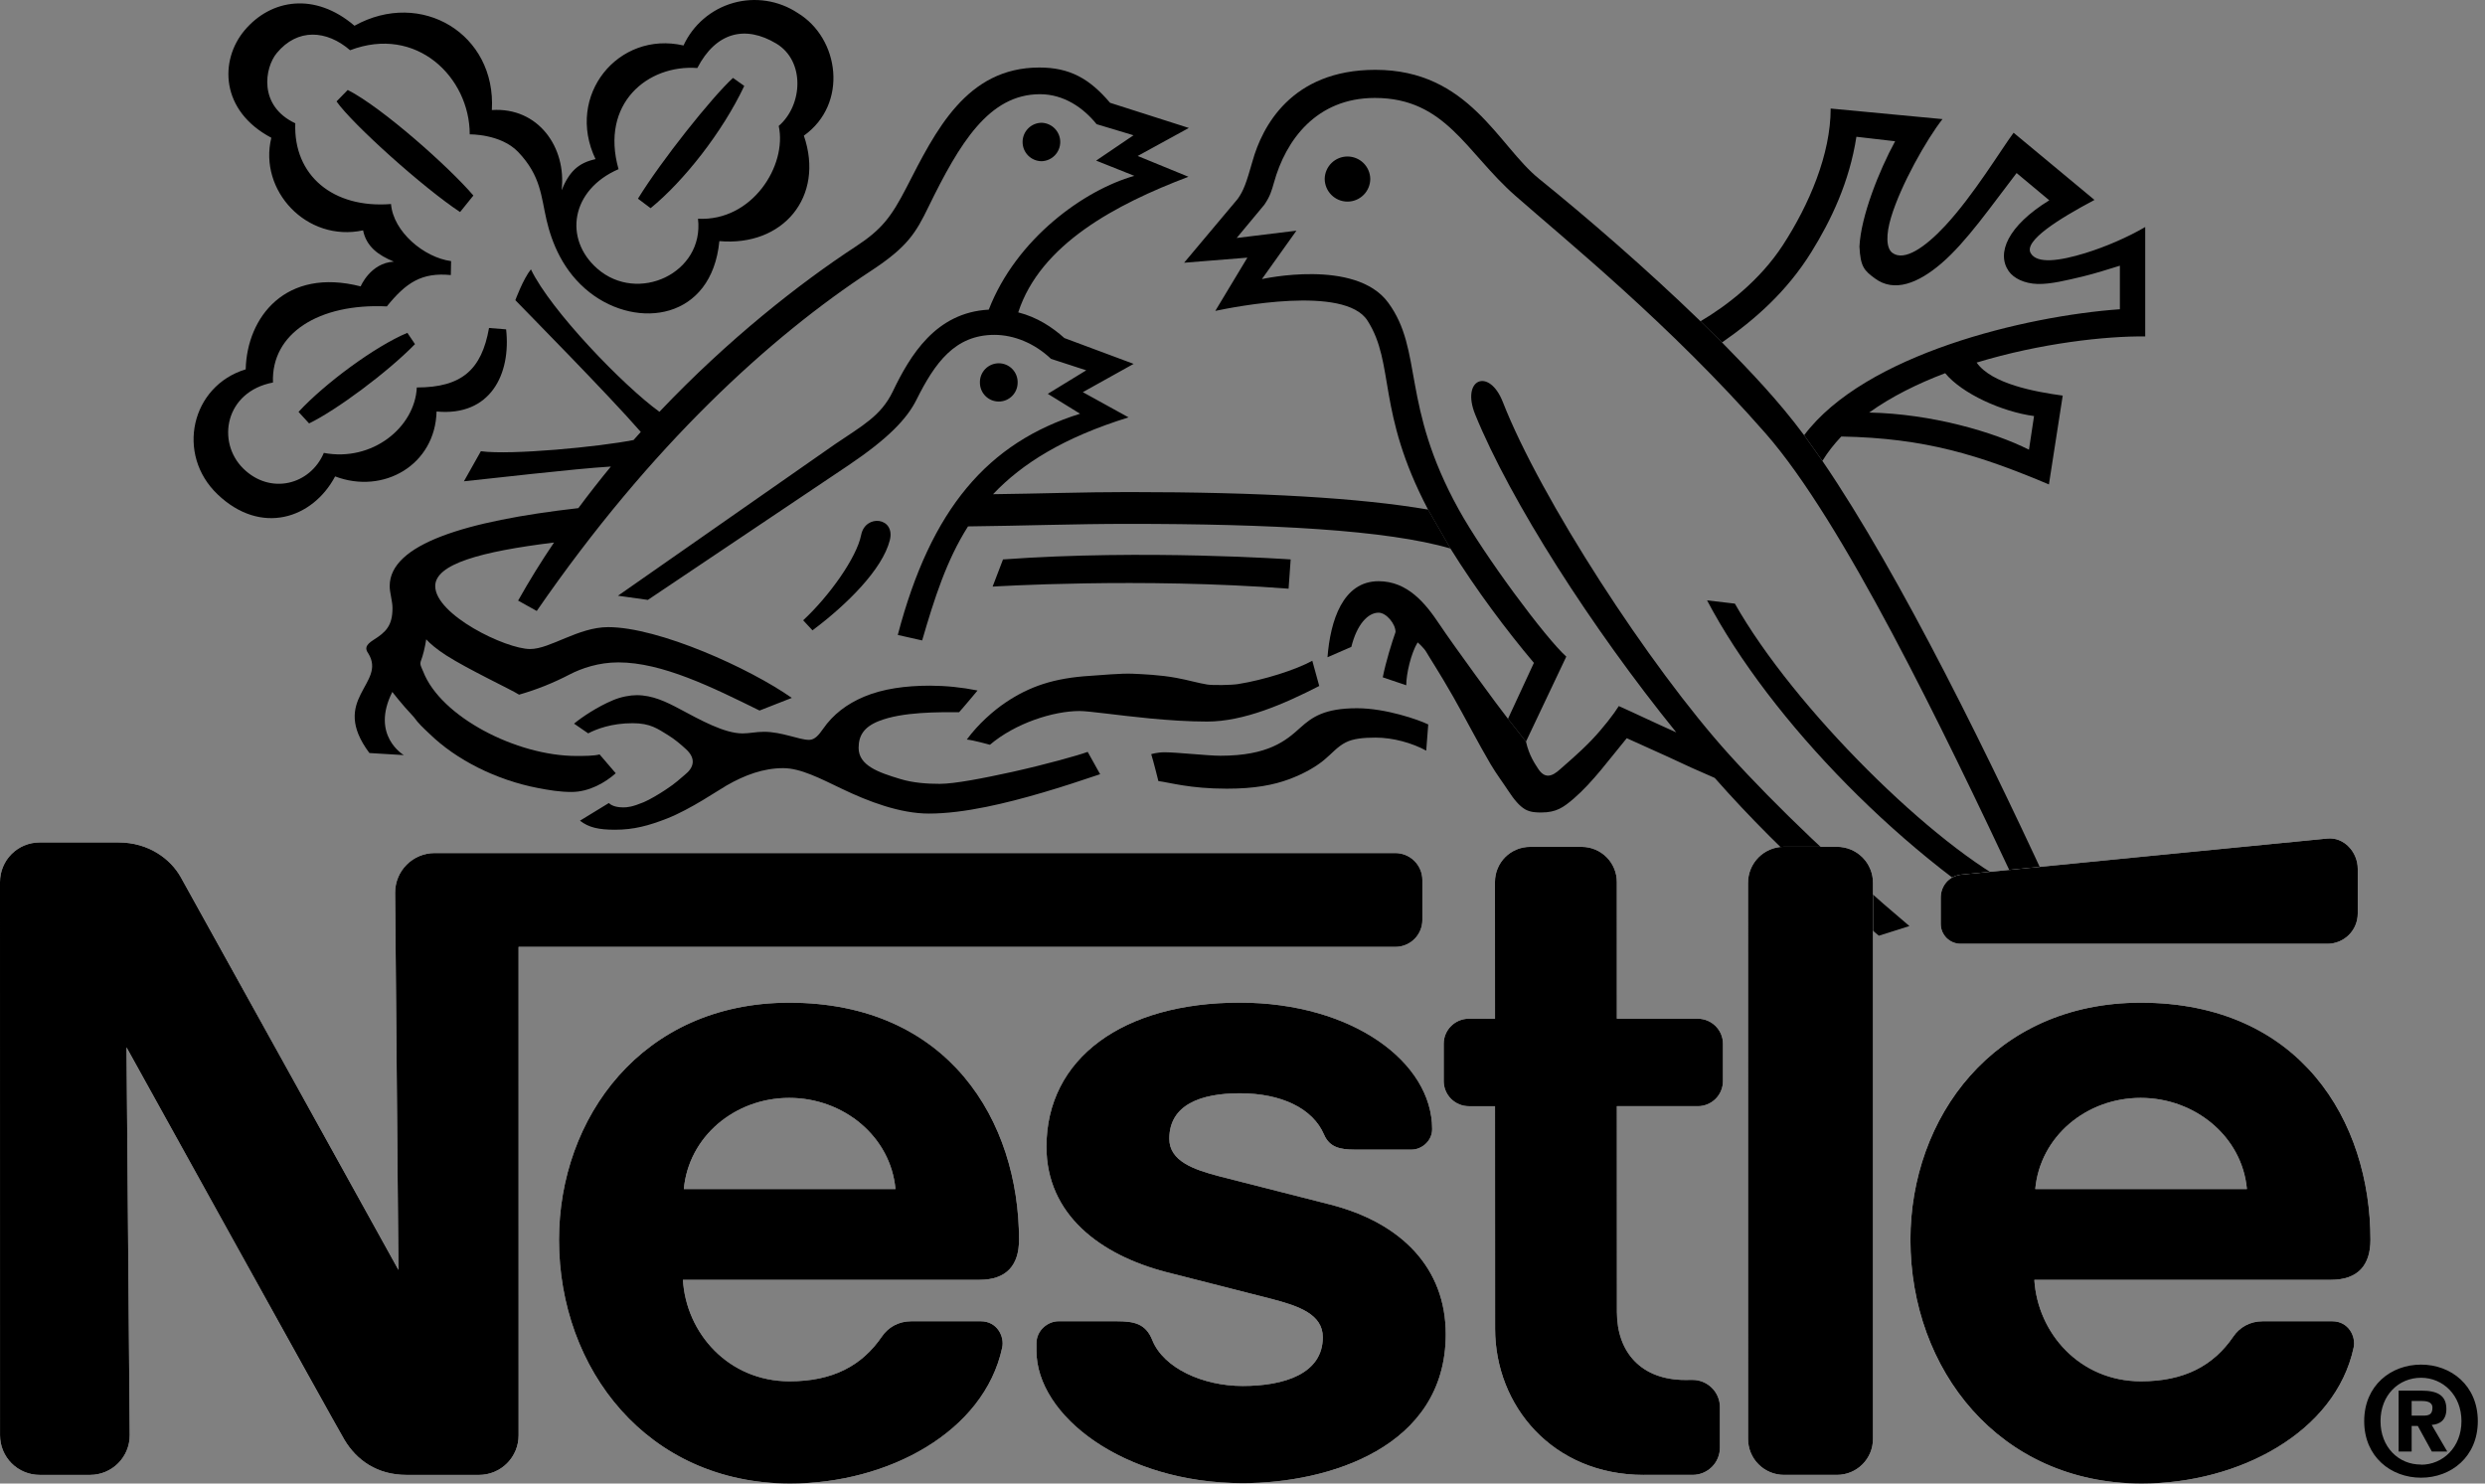 <?xml version="1.0" encoding="UTF-8"?>
<svg xmlns="http://www.w3.org/2000/svg" width="335" height="200" viewBox="0 0 335 200" fill="none">
  <rect x="0" y="0" width="335" height="200" fill="#808080" stroke="none"/>
  <path fill-rule="evenodd" clip-rule="evenodd" d="M134.646 54.133C136.052 54.133 137.186 52.99 137.186 51.586C137.195 51.246 137.136 50.908 137.012 50.592C136.888 50.276 136.702 49.987 136.465 49.744C136.229 49.5 135.945 49.307 135.632 49.175C135.319 49.043 134.983 48.975 134.643 48.975C134.304 48.975 133.967 49.043 133.654 49.175C133.341 49.307 133.058 49.5 132.821 49.744C132.584 49.987 132.398 50.276 132.274 50.592C132.151 50.908 132.092 51.246 132.101 51.586C132.101 52.99 133.232 54.133 134.646 54.133ZM165.388 106.325C169.164 106.325 171.706 105.816 173.752 105.061C175.788 104.304 177.353 103.393 178.492 102.459C179.572 101.575 180.258 100.678 181.411 100.089C182.428 99.563 183.86 99.439 185.467 99.439C187.773 99.439 190.369 100.153 192.267 101.197L192.54 97.666C191.275 97.042 186.818 95.479 182.947 95.479C178.548 95.479 176.885 96.665 175.261 98.131C173.37 99.845 170.982 101.883 164.523 101.883C162.802 101.883 158.673 101.417 156.995 101.417C155.977 101.417 155.194 101.672 155.194 101.672C155.502 102.638 156.16 105.299 156.16 105.299C157.707 105.492 160.405 106.325 165.388 106.325ZM145.532 95.854C146.84 95.854 150.644 96.434 155.038 96.856C157.534 97.091 160.205 97.276 162.726 97.276C167.662 97.276 173.067 94.93 177.846 92.479L176.911 89.079C174.678 90.301 170.43 91.66 166.89 92.224C166.019 92.366 163.488 92.401 162.768 92.286C161.574 92.101 160.143 91.671 158.604 91.391C156.442 90.985 154.081 90.889 152.682 90.827C151.137 90.758 148.369 91.02 147.008 91.109C142.008 91.407 138.705 92.585 135.543 94.719C133.946 95.799 131.906 97.564 130.333 99.7C131.142 99.76 133.451 100.404 133.451 100.404C136.86 97.504 141.983 95.854 145.532 95.854Z" fill="black"></path>
  <path fill-rule="evenodd" clip-rule="evenodd" d="M85.29 97.496C87.724 97.496 88.701 98.286 90.043 99.094C90.984 99.674 91.723 100.314 92.425 100.949C93.928 102.292 93.498 103.524 92.319 104.453C91.714 104.935 91.195 105.516 89.667 106.509C88.93 106.995 87.657 107.775 86.787 108.143C85.257 108.776 84.591 108.847 84.036 108.847C83.474 108.847 82.579 108.759 82.077 108.259L78.186 110.639C79.354 111.55 80.68 111.859 82.912 111.859C85.434 111.859 87.446 111.315 89.931 110.342C93.153 109.067 96.775 106.562 97.977 105.876C100.439 104.47 102.924 103.556 105.585 103.556C107.93 103.556 110.574 104.944 113.535 106.36C117.032 108.037 121.302 109.68 125.228 109.68C127.582 109.68 130.218 109.336 132.978 108.774C137.879 107.773 143.149 106.122 148.307 104.373L146.631 101.362C145.374 101.826 141.068 103.038 136.438 104.068C132.599 104.91 128.706 105.672 126.687 105.672C125.037 105.672 123.094 105.552 121.355 105.015C118.402 104.128 115.749 103.196 115.749 100.824C115.749 99.183 116.452 98.022 118.438 97.224C121.653 95.932 126.661 96.012 129.296 96.012C129.789 95.484 131.782 93.087 131.782 93.087C129.671 92.662 127.523 92.444 125.37 92.437C122.068 92.437 119.017 92.859 116.488 93.922C114.143 94.908 112.298 96.33 110.963 98.253C110.426 99.017 109.873 99.745 109.067 99.745C107.73 99.745 105.411 98.655 102.987 98.655C101.932 98.655 101.037 98.874 100.106 98.874C97.653 98.874 94.457 97.091 91.61 95.572C89.818 94.615 87.973 93.718 85.83 93.718C84.942 93.718 83.724 93.938 82.641 94.395C80.56 95.264 78.45 96.671 77.387 97.556L79.294 98.866C80.405 98.286 82.428 97.496 85.29 97.496ZM257.405 124.843C248.241 117.115 239.376 108.659 233.125 101.746C222.33 89.826 207.623 67.081 202.6 54.209C200.745 49.474 196.915 51.082 198.876 55.898C203.619 67.53 214.556 84.634 225.976 98.735C223.314 97.556 220.014 95.974 218.229 95.186C217.622 96.179 216.119 98.146 214.573 99.761C212.783 101.624 210.938 103.134 210.367 103.662C209.109 104.832 208.189 104.919 207.343 103.62C206.959 103.003 206.142 101.899 205.718 99.982L203.292 96.909C201.991 95.275 195.898 86.939 194.032 84.136C192.171 81.343 189.756 78.354 185.845 78.354C181.006 78.354 179.336 83.714 178.959 88.606L182.172 87.209C182.921 84.178 184.408 82.597 185.847 82.597C186.873 82.597 188.132 84.091 188.132 85.206C187.666 86.516 186.82 89.221 186.409 91.311L189.574 92.384C189.574 90.845 190.22 88.051 191.11 86.603C191.11 86.603 191.987 87.349 192.314 87.956C192.523 88.349 194.088 90.74 195.9 93.92C197.517 96.758 199.315 100.264 200.967 103.056C201.765 104.401 202.682 105.605 203.293 106.553C204.11 107.802 204.843 108.678 205.62 109.12C206.348 109.522 207.134 109.533 207.767 109.533C209.814 109.533 210.752 108.854 212.14 107.672C214.742 105.428 216.983 102.312 219.301 99.518L224.766 101.985C226.879 102.99 229.012 103.954 231.162 104.875C235.821 110.166 241.037 115.349 246.51 120.277L250.226 123.554C251.24 124.43 252.255 125.291 253.286 126.144L257.405 124.843Z" fill="black"></path>
  <path fill-rule="evenodd" clip-rule="evenodd" d="M277.917 123.255C268.557 102.767 256.224 77.57 245.674 62.136L243.211 58.674C239.689 53.924 235.878 49.985 232.143 46.165L229.243 43.31C221.933 36.228 213.73 29.147 207.479 24.103C201.965 19.66 198.045 9.414 185.414 9.414C174.029 9.414 170.136 17.153 168.862 21.689C168.016 24.665 167.651 25.693 166.857 26.81L159.626 35.42L168.156 34.734L163.834 41.911C166.312 41.395 181.271 38.389 184.348 43.221C188.083 49.065 185.534 55.406 192.516 68.7L195.536 73.954C199.011 79.542 203.126 85.031 206.783 89.363L203.286 96.909L205.713 99.982L211.149 88.519C208.374 86.041 200.07 74.874 196.637 68.663C188.834 54.537 191.899 47.271 187.138 40.796C182.729 34.787 170.116 37.625 170.116 37.625L174.768 31.099L166.716 32.082L170.44 27.603C171.233 26.444 171.417 25.742 171.74 24.623C173.321 18.889 177.467 13.204 185.339 13.204C194.898 13.204 197.63 20.541 204.274 26.382C211 32.304 225.102 43.689 238.005 58.412C248.409 70.281 261.744 97.875 271.988 119.655C260.789 114.197 241.821 95.433 233.877 81.376L230.127 80.938C238.658 97.12 256.965 115.962 275.072 126.221L277.917 123.255Z" fill="black"></path>
  <path fill-rule="evenodd" clip-rule="evenodd" d="M251.982 55.617C254.967 53.473 258.502 51.724 262.226 50.311C264.518 53.087 269.921 55.519 274.207 56.09L273.522 60.626C268.768 58.226 260.365 55.783 251.982 55.617L248.223 58.848C259.597 59.059 266.838 61.363 276.212 65.307L278.073 53.333C274.357 52.823 268.497 51.761 266.468 48.879C275.043 46.268 283.94 45.284 289.194 45.357V30.605C286.849 31.976 283.897 33.259 281.112 34.121C277.704 35.166 274.606 35.624 273.753 34.121C272.81 32.469 277.511 29.526 282.356 26.952L271.451 17.894C269.799 20.117 266.046 26.337 262.22 30.446C259.503 33.364 256.703 35.278 255.104 34.085C254.265 33.452 254.232 31.625 254.925 29.324C256.252 24.903 259.739 18.763 261.864 16.058L246.791 14.633C246.791 20.794 243.899 27.576 240.339 33.057C237.268 37.774 232.812 41.204 229.245 43.31L232.145 46.165C236.555 43.099 240.85 39.348 244.172 34.005C246.844 29.71 249.327 24.517 250.259 18.438L255.478 19.043C253.308 23.022 250.856 29.2 250.67 33.241C250.801 35.99 251.33 36.481 252.746 37.527C255.364 39.486 258.606 38.169 261.697 35.524C265.104 32.615 268.455 27.739 271.855 23.328L276.261 27.003C270.676 30.445 269.095 34.127 270.8 36.568C271.464 37.516 272.899 38.229 274.68 38.282C276.447 38.325 278.539 37.805 280.824 37.261C282.43 36.874 284.171 36.313 285.778 35.82V41.689C273.085 42.595 251.421 47.733 243.215 58.67L245.678 62.132C246.389 60.964 247.248 59.873 248.225 58.845L251.982 55.617ZM86.003 26.784L87.708 28.065C92.172 24.428 97.39 17.814 100.333 11.585L98.812 10.504C95.965 13.114 89.174 21.625 86.003 26.784Z" fill="black"></path>
  <path fill-rule="evenodd" clip-rule="evenodd" d="M83.385 22.804C80.882 13.968 87.302 8.677 94.006 9.169C96.52 4.328 100.462 3.361 104.654 5.874C108.554 8.221 108.229 14.184 104.978 16.979C106.138 22.293 101.421 29.866 94.095 29.489C94.965 36.825 85.967 40.998 80.513 36.208C75.979 32.231 76.927 25.607 83.385 22.804ZM80.283 21.452C77.957 21.961 76.743 23.129 75.706 25.653C76.401 19.915 72.588 14.415 66.306 14.837C66.921 4.586 56.766 -1.52 47.786 3.471C42.481 -1.072 36.55 -0.15 32.983 4.076C29.574 8.117 29.688 14.934 36.578 18.572C34.837 25.653 41.322 32.69 48.947 31.054C49.385 33.233 50.984 34.401 53.093 35.271C49.922 35.457 48.621 38.609 48.621 38.609C38.51 36.019 33.292 42.739 33.123 49.792C25.744 52.033 23.679 61.257 29.33 66.644C35.172 72.231 42.139 69.939 45.177 64.226C51.696 66.704 58.672 62.68 58.854 55.477C66.121 56.161 68.906 50.434 68.229 44.4L65.926 44.214C64.934 49.819 62.271 52.236 56.191 52.236C55.927 57.62 50.173 62.294 43.655 61.057C41.826 65.361 36.459 66.766 32.795 63.166C29.141 59.563 30.352 52.79 36.801 51.568C36.538 44.962 42.967 40.869 52.149 41.307C54.758 38.075 56.866 36.703 60.776 37.081L60.812 35.202C57.148 34.709 53.018 31.238 52.713 27.506C44.894 28.129 39.541 23.648 39.807 16.62C34.782 14.266 35.686 9.108 37.313 7.151C40.114 3.769 44.031 4.04 47.197 6.773C56.131 3.356 63.324 10.409 63.324 18.114C63.324 18.114 67.499 18.034 69.844 20.477C72.946 23.719 72.946 26.539 73.683 29.682C74.378 32.651 75.872 36.597 79.517 39.443C85.965 44.469 95.956 43.106 96.975 32.504C105.556 33.266 111.198 26.53 108.369 18.29C114.378 14.002 113.182 5.164 107.534 1.746C106.266 0.909 104.831 0.355 103.329 0.123C101.827 -0.108 100.293 -0.013 98.831 0.404C97.37 0.82 96.015 1.547 94.861 2.536C93.707 3.524 92.779 4.75 92.143 6.13C83.349 4.109 76.181 12.878 80.283 21.452ZM119.957 72.818C120.731 69.726 116.654 69.267 116.091 72.116C115.495 75.165 111.787 80.367 108.274 83.625L109.529 84.978C114.141 81.533 118.966 76.764 119.957 72.818ZM140.435 21.732C141.105 21.707 141.74 21.423 142.205 20.94C142.67 20.457 142.93 19.812 142.93 19.142C142.93 18.471 142.67 17.826 142.205 17.343C141.74 16.86 141.105 16.576 140.435 16.551C139.003 16.551 137.853 17.719 137.853 19.142C137.853 20.573 139.003 21.732 140.435 21.732ZM178.581 24.095C178.6 23.294 178.932 22.531 179.506 21.971C180.08 21.411 180.851 21.098 181.652 21.098C182.454 21.098 183.225 21.411 183.799 21.971C184.373 22.531 184.705 23.294 184.724 24.095C184.725 24.5 184.647 24.9 184.493 25.274C184.339 25.648 184.114 25.988 183.828 26.274C183.543 26.56 183.204 26.788 182.831 26.943C182.458 27.098 182.058 27.179 181.653 27.179C179.962 27.179 178.581 25.8 178.581 24.095ZM173.712 79.362C153.719 77.827 133.813 79.082 133.813 79.082L135.215 75.418C154.332 74.03 173.994 75.418 173.994 75.418L173.712 79.362Z" fill="black"></path>
  <path fill-rule="evenodd" clip-rule="evenodd" d="M52.891 93.279C52.891 93.279 54.024 94.793 55.791 96.672C56.389 97.516 57.046 98.121 57.879 98.905C61.545 102.479 66.937 105.159 72.499 106.231C74.08 106.533 75.486 106.767 77.05 106.767C79.423 106.767 81.608 105.494 83.005 104.244L80.827 101.704C80.125 101.914 78.666 101.914 77.7 101.914C69.635 101.914 59.402 96.636 57.046 90.52C56.808 89.923 56.528 89.59 56.766 89.026C56.993 88.464 57.294 87.28 57.459 86.19C57.934 86.734 58.907 87.551 60.146 88.349C63.151 90.274 68.862 92.936 69.977 93.649C72.317 92.98 74.583 92.076 76.741 90.951C78.418 90.081 80.713 89.299 83.365 89.299C89.259 89.299 96.032 92.654 102.394 95.79L106.742 94.085C101.094 90.107 88.814 84.545 81.979 84.545C77.955 84.545 74.167 87.498 71.473 87.498C68.16 87.498 58.672 82.868 58.672 79.011C58.672 76.042 64.812 74.354 74.686 73.14C72.963 75.681 71.349 78.293 69.846 80.969L72.359 82.366C87.82 59.936 103.897 45.373 117.427 36.508C122.346 33.283 123.463 31.396 125.175 27.872C129.367 19.298 133.32 12.7 140.198 12.7C143.404 12.7 146.031 14.51 147.834 16.742L152.806 18.236L147.77 21.652L152.92 23.708C146.198 25.596 137.018 32.142 133.294 41.744C126.134 42.122 122.681 47.929 120.345 52.796C118.762 56.074 116.252 57.382 112.588 59.869L83.307 80.312L87.338 80.874L114.387 62.723C119.73 59.123 122.259 56.469 123.543 53.902C126.046 48.877 128.753 45.144 134.06 45.144C136.669 45.144 139.452 46.259 141.685 48.377L146.436 49.923L141.253 53.094L145.601 55.776C133.18 59.669 125.492 68.576 121.029 85.6L124.314 86.339C125.957 80.709 127.591 75.535 130.498 70.965C137.684 70.886 144.97 70.623 152.111 70.623C171.175 70.623 187.004 71.43 195.543 73.952L192.523 68.698C183.389 67.133 170.13 66.335 152.113 66.335C146.078 66.335 139.953 66.553 133.875 66.624C137.802 62.469 143.442 58.963 152.14 56.267L145.973 52.867L152.824 49.054L143.486 45.573C141.852 44.107 139.822 42.763 137.267 42.111C140.262 32.913 150.444 27.537 160.214 23.83L153.371 21.026L160.266 17.25L149.646 13.857C146.869 10.589 144.208 9.103 140.113 9.103C130.256 9.103 126.11 17.668 122.21 25.26C120.145 29.266 118.853 30.952 115.357 33.237C107.774 38.2 98.119 45.79 88.897 55.516C84.082 52.039 74.233 41.862 71.573 36.312C70.518 37.62 69.473 40.469 69.473 40.469C70.485 41.529 82.072 53.258 86.383 58.23C86.058 58.59 85.736 58.95 85.41 59.32C80.814 60.233 68.886 61.385 64.825 60.831L62.542 64.883C65.571 64.585 77.433 63.185 82.352 62.896C80.844 64.728 79.382 66.597 77.967 68.501C62.726 70.24 52.534 73.368 52.534 79.009C52.534 79.941 52.911 80.994 52.911 81.986C52.911 84.349 52.023 85.22 50.346 86.273C49.256 86.969 49.185 87.443 49.653 88.093C52.181 92.179 44.328 94.207 49.8 101.517L54.439 101.797C54.439 101.797 49.913 99.166 52.891 93.279ZM46.878 12.127L45.368 13.673C47.539 16.775 57.15 25.385 62.023 28.584L63.816 26.36C60.619 22.6 51.534 14.492 46.878 12.127ZM40.245 55.528L41.668 57.082C45.332 55.308 52.218 50.212 55.944 46.392L54.917 44.871C50.54 46.7 43.776 51.706 40.245 55.528Z" fill="black"></path>
  <path fill-rule="evenodd" clip-rule="evenodd" d="M252.495 119.009C252.496 118.373 252.371 117.743 252.128 117.155C251.885 116.567 251.529 116.033 251.079 115.583C250.63 115.133 250.096 114.776 249.509 114.532C248.921 114.288 248.292 114.163 247.656 114.163L240.49 114.159C239.853 114.16 239.222 114.287 238.634 114.532C238.046 114.777 237.512 115.135 237.063 115.587C236.613 116.038 236.257 116.574 236.015 117.163C235.773 117.752 235.649 118.383 235.65 119.02L235.654 193.982C235.653 194.618 235.777 195.249 236.019 195.837C236.262 196.426 236.618 196.96 237.068 197.411C237.517 197.861 238.051 198.219 238.639 198.463C239.227 198.707 239.857 198.832 240.493 198.832H247.659C248.296 198.831 248.926 198.704 249.513 198.459C250.101 198.214 250.634 197.856 251.083 197.405C251.532 196.954 251.888 196.419 252.13 195.83C252.372 195.242 252.496 194.611 252.495 193.975V119.009ZM261.629 121.003V124.567C261.63 124.918 261.701 125.266 261.836 125.59C261.972 125.914 262.17 126.208 262.419 126.455C262.668 126.703 262.964 126.899 263.289 127.032C263.613 127.165 263.961 127.233 264.313 127.232H313.763C316.016 127.232 317.846 125.413 317.846 123.157V117.121C317.846 114.868 315.994 112.825 313.752 113.046C313.752 113.046 265.955 117.736 264.413 117.91C262.632 118.107 261.629 119.528 261.629 121.003ZM221.599 198.836C209.297 198.836 201.554 189.508 201.554 179.122L201.543 149.13H198.021C197.575 149.131 197.134 149.044 196.721 148.874C196.309 148.703 195.935 148.453 195.619 148.138C195.304 147.823 195.053 147.449 194.883 147.037C194.712 146.625 194.624 146.183 194.625 145.737V140.716C194.625 138.841 196.153 137.334 198.025 137.334L201.543 137.338L201.536 118.896C201.535 118.276 201.656 117.661 201.893 117.088C202.129 116.514 202.477 115.993 202.915 115.554C203.353 115.115 203.874 114.767 204.447 114.529C205.02 114.292 205.635 114.17 206.255 114.17H213.245C214.498 114.174 215.7 114.675 216.584 115.563C217.469 116.452 217.965 117.655 217.964 118.909L217.967 137.336H228.865C230.744 137.336 232.272 138.846 232.272 140.722V145.743C232.272 146.188 232.184 146.629 232.013 147.041C231.842 147.452 231.592 147.826 231.276 148.14C230.961 148.455 230.586 148.704 230.174 148.873C229.762 149.043 229.321 149.13 228.876 149.128H217.967L217.975 176.872C217.975 182.319 221.275 186.035 227.178 186.035L228.17 186.028C230.205 186.028 231.861 187.669 231.861 189.705V195.155C231.861 195.639 231.766 196.118 231.581 196.565C231.395 197.012 231.123 197.418 230.781 197.76C230.438 198.101 230.031 198.372 229.584 198.556C229.137 198.74 228.657 198.834 228.173 198.832H221.599V198.836ZM106.397 135.177C86.511 135.177 75.357 150.74 75.357 167.137C75.357 184.611 87.304 200 106.526 200C119.683 200 132.652 193.067 135.103 181.68C135.434 180.145 134.399 178.131 132.234 178.124H122.834C121.127 178.124 119.732 178.94 118.891 180.174C116.202 184.118 112.26 186.217 106.433 186.217C98.199 186.217 92.49 179.73 92.061 172.535H132.043C135.725 172.535 137.369 170.537 137.369 167.134C137.373 151.144 127.907 135.177 106.397 135.177ZM106.397 148.011C113.737 148.011 120.074 153.234 120.716 160.302H92.187C92.827 153.234 99.056 148.011 106.397 148.011ZM288.579 135.177C268.695 135.177 257.541 150.74 257.541 167.137C257.541 184.611 269.49 200 288.711 200C301.867 200 314.837 193.067 317.289 181.68C317.62 180.145 316.585 178.131 314.422 178.124H305.02C303.314 178.124 301.918 178.94 301.076 180.174C298.389 184.118 294.445 186.217 288.618 186.217C280.386 186.217 274.679 179.73 274.246 172.535H314.231C317.911 172.535 319.558 170.537 319.558 167.134C319.558 151.144 310.092 135.177 288.579 135.177ZM288.579 148.011C295.924 148.011 302.26 153.234 302.902 160.302H274.369C275.01 153.234 281.239 148.011 288.579 148.011Z" fill="white"></path>
  <path fill-rule="evenodd" clip-rule="evenodd" d="M188.095 115.005H58.589C57.889 115.005 57.197 115.143 56.55 115.411C55.904 115.679 55.317 116.072 54.823 116.567C54.329 117.062 53.937 117.649 53.67 118.296C53.403 118.943 53.266 119.636 53.267 120.335L53.713 171.2C53.713 171.2 25.806 120.794 24.351 118.221C22.984 115.802 20.046 113.573 15.98 113.573H5.33C4.63 113.573 3.937 113.711 3.29 113.979C2.643 114.247 2.055 114.64 1.56 115.136C1.065 115.631 0.672 116.219 0.405 116.866C0.137 117.513 -0 118.207 1.24193e-06 118.907L0.005 193.5C0.005 194.2 0.142 194.893 0.41 195.54C0.677 196.187 1.069 196.775 1.564 197.27C2.059 197.765 2.646 198.158 3.293 198.427C3.939 198.695 4.632 198.833 5.332 198.834H12.164C13.578 198.83 14.934 198.265 15.932 197.263C16.93 196.26 17.489 194.902 17.487 193.487L17.057 141.198C17.057 141.198 45.234 192.108 46.44 194.113C48.064 196.824 50.815 198.836 54.803 198.836H64.587C65.287 198.835 65.98 198.697 66.626 198.428C67.273 198.16 67.86 197.767 68.354 197.272C68.849 196.776 69.241 196.189 69.508 195.542C69.775 194.895 69.912 194.202 69.912 193.502L69.908 127.647L188.103 127.65C188.581 127.652 189.054 127.559 189.496 127.377C189.938 127.195 190.34 126.928 190.679 126.591C191.017 126.254 191.286 125.853 191.47 125.412C191.653 124.97 191.748 124.497 191.748 124.019V118.64C191.746 117.673 191.359 116.748 190.674 116.066C189.989 115.385 189.062 115.003 188.095 115.005Z" fill="white"></path>
  <path fill-rule="evenodd" clip-rule="evenodd" d="M167.136 147.389C172.768 147.389 176.978 149.432 178.495 152.96C179.223 154.655 180.635 154.981 182.574 154.981H190.317C191.596 154.981 193.067 153.88 193.067 152.207C193.067 143.207 182.334 135.169 167.125 135.169C151.401 135.169 141.073 142.659 141.073 154.595C141.073 163.724 148.288 169.157 157.157 171.476C161.2 172.531 168.102 174.238 171.462 175.122C175.086 176.07 178.326 177.179 178.326 180.281C178.326 185.18 173.163 186.847 167.523 186.847C162.18 186.847 156.859 184.462 155.333 180.65C154.45 178.444 152.902 178.124 150.555 178.124H142.68C141.306 178.124 139.725 179.302 139.725 181.094V182.111C139.725 190.824 151.414 199.949 167.538 199.949C178.972 199.949 194.901 195.195 194.901 179.863C194.901 170.983 188.96 164.836 179.292 162.378C175.512 161.419 166.423 159.109 164.445 158.598C160.921 157.684 157.632 156.536 157.632 153.516C157.634 148.941 161.862 147.389 167.136 147.389Z" fill="white"></path>
  <path fill-rule="evenodd" clip-rule="evenodd" d="M252.495 119.009C252.496 118.373 252.371 117.743 252.128 117.155C251.885 116.567 251.529 116.033 251.079 115.583C250.63 115.133 250.096 114.776 249.509 114.532C248.921 114.288 248.292 114.163 247.656 114.163L240.49 114.159C239.853 114.16 239.222 114.287 238.634 114.532C238.046 114.777 237.512 115.135 237.063 115.587C236.613 116.038 236.257 116.574 236.015 117.163C235.773 117.752 235.649 118.383 235.65 119.02L235.654 193.982C235.653 194.618 235.777 195.249 236.019 195.837C236.262 196.426 236.618 196.96 237.068 197.411C237.517 197.861 238.051 198.219 238.639 198.463C239.227 198.707 239.857 198.832 240.493 198.832H247.659C248.296 198.831 248.926 198.704 249.513 198.459C250.101 198.214 250.634 197.856 251.083 197.405C251.532 196.954 251.888 196.419 252.13 195.83C252.372 195.242 252.496 194.611 252.495 193.975V119.009ZM261.629 121.003V124.567C261.63 124.918 261.701 125.266 261.836 125.59C261.972 125.914 262.17 126.208 262.419 126.455C262.668 126.703 262.964 126.899 263.289 127.032C263.613 127.165 263.961 127.233 264.313 127.232H313.763C316.016 127.232 317.846 125.413 317.846 123.157V117.121C317.846 114.868 315.994 112.825 313.752 113.046C313.752 113.046 265.955 117.736 264.413 117.91C262.632 118.107 261.629 119.528 261.629 121.003ZM221.599 198.836C209.297 198.836 201.554 189.508 201.554 179.122L201.543 149.13H198.021C197.575 149.131 197.134 149.044 196.721 148.874C196.309 148.703 195.935 148.453 195.619 148.138C195.304 147.823 195.053 147.449 194.883 147.037C194.712 146.625 194.624 146.183 194.625 145.737V140.716C194.625 138.841 196.153 137.334 198.025 137.334L201.543 137.338L201.536 118.896C201.535 118.276 201.656 117.661 201.893 117.088C202.129 116.514 202.477 115.993 202.915 115.554C203.353 115.115 203.874 114.767 204.447 114.529C205.02 114.292 205.635 114.17 206.255 114.17H213.245C214.498 114.174 215.7 114.675 216.584 115.563C217.469 116.452 217.965 117.655 217.964 118.909L217.967 137.336H228.865C230.744 137.336 232.272 138.846 232.272 140.722V145.743C232.272 146.188 232.184 146.629 232.013 147.041C231.842 147.452 231.592 147.826 231.276 148.14C230.961 148.455 230.586 148.704 230.174 148.873C229.762 149.043 229.321 149.13 228.876 149.128H217.967L217.975 176.872C217.975 182.319 221.275 186.035 227.178 186.035L228.17 186.028C230.205 186.028 231.861 187.669 231.861 189.705V195.155C231.861 195.639 231.766 196.118 231.581 196.565C231.395 197.012 231.123 197.418 230.781 197.76C230.438 198.101 230.031 198.372 229.584 198.556C229.137 198.74 228.657 198.834 228.173 198.832H221.599V198.836ZM137.373 167.134C137.373 151.144 127.907 135.177 106.399 135.177C86.512 135.177 75.359 150.74 75.359 167.137C75.359 184.611 87.306 200 106.528 200C119.684 200 132.654 193.067 135.104 181.68C135.436 180.145 134.4 178.131 132.235 178.124H122.835C121.129 178.124 119.734 178.94 118.893 180.174C116.204 184.118 112.262 186.217 106.435 186.217C98.201 186.217 92.492 179.73 92.063 172.535H132.044C135.727 172.535 137.373 170.537 137.373 167.134ZM92.187 160.3C92.829 153.233 99.056 148.01 106.399 148.01C113.739 148.01 120.076 153.233 120.718 160.3H92.187ZM319.558 167.134C319.558 151.144 310.092 135.177 288.581 135.177C268.697 135.177 257.543 150.74 257.543 167.137C257.543 184.611 269.492 200 288.712 200C301.869 200 314.839 193.067 317.291 181.68C317.622 180.145 316.587 178.131 314.424 178.124H305.022C303.315 178.124 301.92 178.94 301.078 180.174C298.391 184.118 294.447 186.217 288.62 186.217C280.387 186.217 274.681 179.73 274.248 172.535H314.233C317.911 172.535 319.558 170.537 319.558 167.134ZM274.371 160.3C275.012 153.233 281.239 148.01 288.581 148.01C295.926 148.01 302.262 153.233 302.904 160.3H274.371Z" fill="black"></path>
  <path fill-rule="evenodd" clip-rule="evenodd" d="M188.095 115.005H58.589C57.889 115.005 57.197 115.143 56.55 115.411C55.904 115.679 55.317 116.072 54.823 116.567C54.329 117.062 53.937 117.649 53.67 118.296C53.403 118.943 53.266 119.636 53.267 120.335L53.713 171.2C53.713 171.2 25.806 120.794 24.351 118.221C22.984 115.802 20.046 113.573 15.98 113.573H5.33C4.63 113.573 3.937 113.711 3.29 113.979C2.643 114.247 2.055 114.64 1.56 115.136C1.065 115.631 0.672 116.219 0.405 116.866C0.137 117.513 -0 118.207 1.24193e-06 118.907L0.005 193.5C0.005 194.2 0.142 194.893 0.41 195.54C0.677 196.187 1.069 196.775 1.564 197.27C2.059 197.765 2.646 198.158 3.293 198.427C3.939 198.695 4.632 198.833 5.332 198.834H12.164C13.578 198.83 14.934 198.265 15.932 197.263C16.93 196.26 17.489 194.902 17.487 193.487L17.057 141.198C17.057 141.198 45.234 192.108 46.44 194.113C48.064 196.824 50.815 198.836 54.803 198.836H64.587C65.287 198.835 65.98 198.697 66.626 198.428C67.273 198.16 67.86 197.767 68.354 197.272C68.849 196.776 69.241 196.189 69.508 195.542C69.775 194.895 69.912 194.202 69.912 193.502L69.908 127.647L188.103 127.65C188.581 127.652 189.054 127.559 189.496 127.377C189.938 127.195 190.34 126.928 190.679 126.591C191.017 126.254 191.286 125.853 191.47 125.412C191.653 124.97 191.748 124.497 191.748 124.019V118.64C191.746 117.673 191.359 116.748 190.674 116.066C189.989 115.385 189.062 115.003 188.095 115.005Z" fill="black"></path>
  <path fill-rule="evenodd" clip-rule="evenodd" d="M167.136 147.389C172.768 147.389 176.978 149.432 178.495 152.96C179.223 154.655 180.635 154.981 182.574 154.981H190.317C191.596 154.981 193.067 153.88 193.067 152.207C193.067 143.207 182.334 135.169 167.125 135.169C151.401 135.169 141.073 142.659 141.073 154.595C141.073 163.724 148.288 169.157 157.157 171.476C161.2 172.531 168.102 174.238 171.462 175.122C175.086 176.07 178.326 177.179 178.326 180.281C178.326 185.18 173.163 186.847 167.523 186.847C162.18 186.847 156.859 184.462 155.333 180.65C154.45 178.444 152.902 178.124 150.555 178.124H142.68C141.306 178.124 139.725 179.302 139.725 181.094V182.111C139.725 190.824 151.414 199.949 167.538 199.949C178.972 199.949 194.901 195.195 194.901 179.863C194.901 170.983 188.96 164.836 179.292 162.378C175.512 161.419 166.423 159.109 164.445 158.598C160.921 157.684 157.632 156.536 157.632 153.516C157.634 148.941 161.862 147.389 167.136 147.389ZM325.112 195.685H323.356V187.476H326.423C328.541 187.476 329.793 188.08 329.793 189.956C329.793 191.466 328.905 192.013 327.817 192.095L329.913 195.685H327.833L325.94 192.235H325.112V195.685ZM326.664 190.846C327.453 190.846 327.915 190.682 327.915 189.772C327.915 188.926 327.006 188.866 326.345 188.866H325.112V190.846H326.664ZM326.38 199.212C322.328 199.212 318.715 196.409 318.715 191.588C318.715 186.77 322.328 183.967 326.38 183.967C330.417 183.967 334.03 186.77 334.03 191.588C334.03 196.409 330.417 199.212 326.38 199.212ZM326.38 185.739C323.356 185.739 320.915 188.08 320.915 191.588C320.915 195.099 323.356 197.462 326.38 197.44V197.462C329.329 197.462 331.827 195.099 331.827 191.588C331.827 188.08 329.329 185.739 326.38 185.739Z" fill="black"></path>
</svg>
